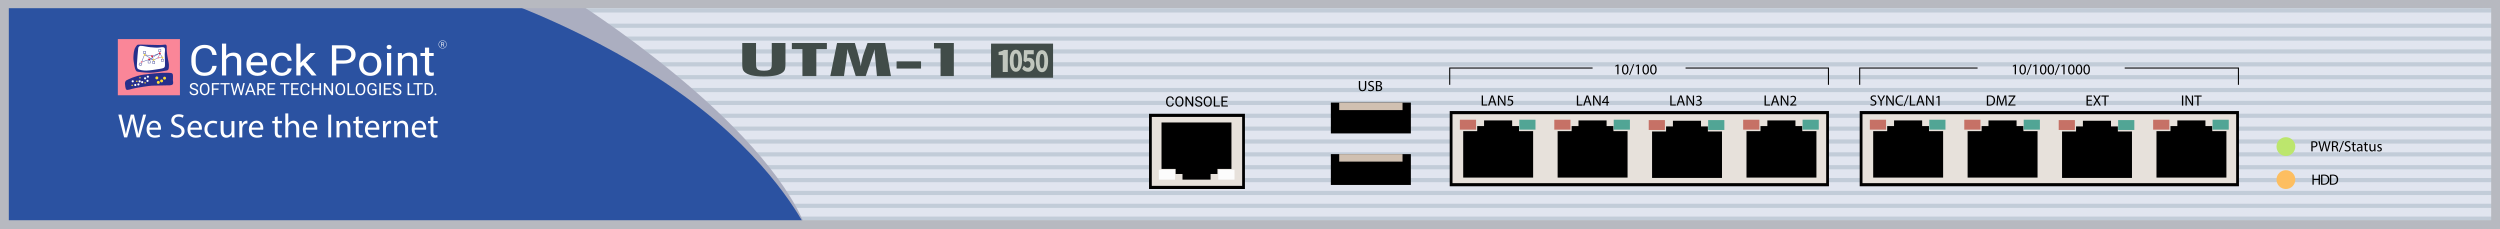 <?xml version="1.0" encoding="utf-8"?>
<!-- Copyright 2022 Virtual Console LLC. All rights reserved. Julia. Generator: Adobe Illustrator 23.1.0, SVG Export Plug-In . SVG Version: 6.00 Build 0)  -->
<svg version="1.1" id="CheckPoint_UTM-1_1050" xmlns="http://www.w3.org/2000/svg" xmlns:xlink="http://www.w3.org/1999/xlink"
	 x="0px" y="0px" viewBox="0 0 600 55" style="enable-background:new 0 0 600 55;" xml:space="preserve">
<style type="text/css">
	.st0{fill:#E1E5EF;}
	.st1{fill:#C2CCD8;}
	.st2{fill:#ABAEC0;}
	.st3{fill:#2B52A1;}
	.st4{fill:#FA8698;}
	.st5{fill:#262F8B;}
	.st6{fill:#FFFFFF;}
	.st7{fill:#FEDD35;}
	.st8{fill:#EA1531;}
	.st9{fill:#B7B9C0;}
	.st10{fill:#E7E1DB;}
	.st11{fill:#FCFCFC;}
	.st12{enable-background:new    ;}
	.st13{fill:#D0C0B1;}
	.st14{fill:#51A595;}
	.st15{fill:#C67166;}
	.st16{fill:#BCE66D;}
	.st17{fill:#FDBE60;}
	.st18{fill:#414C49;}
	.st19{fill:#C1C7BE;}
</style>
<rect class="st0" width="600" height="55"/>
<g>
	<rect x="138.54" y="2.005" class="st1" width="461.086" height="1"/>
</g>
<g>
	<rect x="138.54" y="5.674" class="st1" width="461.086" height="1"/>
</g>
<g>
	<rect x="138.54" y="8.761" class="st1" width="461.086" height="1"/>
</g>
<g>
	<rect x="138.54" y="11.848" class="st1" width="461.086" height="1"/>
</g>
<g>
	<rect x="138.54" y="14.936" class="st1" width="461.086" height="1"/>
</g>
<g>
	<rect x="138.54" y="18.023" class="st1" width="461.086" height="1"/>
</g>
<g>
	<rect x="138.54" y="21.11" class="st1" width="461.086" height="1"/>
</g>
<g>
	<rect x="138.54" y="24.198" class="st1" width="461.086" height="1"/>
</g>
<g>
	<rect x="138.54" y="27.285" class="st1" width="461.086" height="1"/>
</g>
<g>
	<rect x="138.54" y="30.372" class="st1" width="461.086" height="1"/>
</g>
<g>
	<rect x="138.54" y="33.459" class="st1" width="461.086" height="1"/>
</g>
<g>
	<rect x="138.54" y="36.547" class="st1" width="461.086" height="1"/>
</g>
<g>
	<rect x="138.54" y="39.634" class="st1" width="461.086" height="1"/>
</g>
<g>
	<rect x="138.54" y="42.721" class="st1" width="461.086" height="1"/>
</g>
<g>
	<rect x="138.54" y="45.809" class="st1" width="461.086" height="1"/>
</g>
<g>
	<rect x="138.54" y="48.896" class="st1" width="461.086" height="1"/>
</g>
<g>
	<rect x="138.54" y="51.983" class="st1" width="461.086" height="1"/>
</g>
<path class="st2" d="M120.17,0h17.409c0,0,45.785,28.562,56.003,55h-66.415L120.17,0z"/>
<path class="st3" d="M193.582,55H0V0h120.17c0,0,27.017,9.307,48.475,26.418
	C186.998,41.054,193.582,55,193.582,55z"/>
<g>
	<rect x="28.282" y="9.381" class="st4" width="14.905" height="13.482"/>
	<path class="st5" d="M32.518,11.353c0,0,0.281-0.523,0.543-0.623
		c0.261-0.1,4.145,0.1,5.198,0.08c1.053-0.02,1.213-0.137,1.434-0.109
		c0.221,0.028,0.382,0.189,0.322,0.872c-0.06,0.683,0.201,2.216,0.301,2.666
		s0.261,1.199,0.221,1.618c-0.04,0.419,0.06,0.982-0.603,1.082
		c-0.663,0.1-2.787,0.543-4.006,0.523c-1.219-0.02-2.979-0.221-3.074-0.301
		c-0.095-0.08-0.416-0.256-0.597-1.344s-0.261-1.448-0.241-2.112
		C32.035,13.041,32.135,11.869,32.518,11.353z"/>
	<path class="st6" d="M33.706,10.991c0,0-0.445,0.08-0.525,0.543
		c-0.08,0.462-0.281,3.131-0.301,3.606c-0.02,0.474-0.121,1.178,0.281,1.439
		c0.402,0.261,1.347,0.362,1.95,0.362s2.384-0.241,3.212-0.402
		s1.049-0.181,1.21-0.502c0.161-0.322-0.02-2.528,0-3.012
		c0.02-0.485,0.201-1.389-0.101-1.59c-0.301-0.201-0.725-0.1-1.297-0.02
		s-1.346-0.04-2.025-0.08C35.432,11.292,34.391,10.991,33.706,10.991z"/>
	<g>
		<path class="st5" d="M35.003,12.894h-0.621v-0.621h0.621V12.894z M34.47,12.806h0.445
			v-0.445H34.47V12.806z"/>
	</g>
	<g>
		<path class="st5" d="M33.838,15.858l-0.551-0.287l0.287-0.551l0.551,0.287L33.838,15.858
			z M33.406,15.533l0.394,0.205l0.205-0.394l-0.394-0.205L33.406,15.533z"/>
	</g>
	<g>
		<polygon class="st5" points="33.892,14.978 34.671,13.079 36.848,14.358 38.007,13.783 
			38.928,13.792 38.342,12.891 38.087,13.764 38.003,13.74 38.311,12.683 
			39.092,13.881 38.027,13.871 36.844,14.458 36.824,14.446 34.714,13.207 
			34.047,14.831 35.782,14.235 35.811,14.318 		"/>
	</g>
	<g>
		<path class="st5" d="M36.911,14.46l-1.246-0.156l0.904-0.549l-0.113-0.32L34.686,13.187
			l0.012-0.087l1.824,0.257l0.124,0.353l1.109-0.673l-1.147,0.466l-0.033-0.082
			l1.658-0.675l0.039,0.078l-1.598,0.969L36.911,14.46z M35.928,14.249
			l0.853,0.107l-0.181-0.515L35.928,14.249z"/>
	</g>
	<rect x="34.663" y="12.894" class="st5" width="0.083" height="0.213"/>
	<g>
		<path class="st5" d="M38.662,12.454h-0.621v-0.621h0.621V12.454z M38.129,12.366h0.445
			v-0.445h-0.445V12.366z"/>
	</g>
	<rect x="38.322" y="12.454" class="st5" width="0.083" height="0.213"/>
	<g>
		<path class="st5" d="M38.662,14.151h0.621v0.621h-0.621V14.151z M39.194,14.239h-0.444
			v0.445h0.444V14.239z"/>
	</g>
	<rect x="38.918" y="13.939" class="st5" width="0.083" height="0.213"/>
	<g>
		<path class="st5" d="M36.579,14.673h0.621v0.621h-0.621V14.673z M37.112,14.761h-0.445
			v0.445h0.445V14.761z"/>
	</g>
	<rect x="36.836" y="14.46" class="st5" width="0.083" height="0.213"/>
	<g>
		<path class="st5" d="M35.489,14.557h0.621v0.621h-0.621V14.557z M36.022,14.645h-0.445
			v0.445h0.445V14.645z"/>
	</g>
	<rect x="35.746" y="14.345" class="st5" width="0.083" height="0.213"/>
	
		<rect x="33.76" y="15.052" transform="matrix(0.5 -0.866 0.866 0.5 3.862 36.876)" class="st5" width="0.213" height="0.083"/>
	<path class="st5" d="M29.996,20.142c0,0-0.078-0.651,0.39-0.885
		c0.468-0.234,1.966-1.03,4.072-1.342c2.106-0.312,4.727-0.498,5.523-0.452
		c0.796,0.046,1.451-0.094,1.513,0.514c0.062,0.608-0.016,1.061,0,1.279
		c0.016,0.219,0.187,0.734-0.062,1.006c-0.25,0.273-1.186,0.237-1.498,0.224
		s-2.862,0.056-3.471,0.074c-0.608,0.018-3.692,0.49-4.612,0.724
		c-0.92,0.234-0.904,0.281-1.263,0.296S30.09,21.292,29.996,20.142z"/>
	<circle class="st7" cx="34.705" cy="13.183" r="0.217"/>
	<circle class="st7" cx="36.877" cy="14.355" r="0.217"/>
	<circle class="st7" cx="38.972" cy="13.805" r="0.217"/>
	<circle class="st8" cx="35.8" cy="14.239" r="0.217"/>
	<circle class="st8" cx="36.492" cy="13.488" r="0.217"/>
	<circle class="st8" cx="38.351" cy="12.806" r="0.217"/>
	<circle class="st4" cx="33.997" cy="14.868" r="0.217"/>
	<circle class="st4" cx="38.041" cy="13.83" r="0.217"/>
	<circle class="st6" cx="31.852" cy="19.514" r="0.258"/>
	<circle class="st6" cx="32.465" cy="20.399" r="0.258"/>
	<circle class="st6" cx="33.224" cy="20.263" r="0.258"/>
	<circle class="st6" cx="33.515" cy="19.514" r="0.258"/>
	<circle class="st6" cx="34.128" cy="19.709" r="0.258"/>
	<circle class="st6" cx="34.828" cy="18.795" r="0.258"/>
	<circle class="st6" cx="35.48" cy="18.406" r="0.258"/>
	<circle class="st6" cx="35.402" cy="19.407" r="0.258"/>
	<circle class="st7" cx="31.716" cy="20.487" r="0.18"/>
	<circle class="st7" cx="32.835" cy="19.514" r="0.18"/>
	<circle class="st7" cx="33.593" cy="18.663" r="0.18"/>
	<circle class="st7" cx="34.828" cy="19.885" r="0.18"/>
	<circle class="st7" cx="37.994" cy="19.772" r="0.354"/>
	<circle class="st7" cx="37.639" cy="18.698" r="0.354"/>
	<circle class="st7" cx="38.787" cy="19.418" r="0.354"/>
	<circle class="st7" cx="39.495" cy="18.76" r="0.354"/>
	<g>
		<g>
			<path class="st6" d="M52.008,15.812c-0.098,0.767-0.406,1.359-0.926,1.775
				c-0.52,0.417-1.21,0.625-2.072,0.625c-0.934,0-1.683-0.307-2.246-0.921
				c-0.563-0.614-0.844-1.436-0.844-2.465v-0.697c0-0.674,0.131-1.267,0.394-1.778
				c0.262-0.511,0.634-0.904,1.116-1.178c0.481-0.274,1.039-0.411,1.673-0.411
				c0.84,0,1.513,0.215,2.02,0.645c0.507,0.43,0.802,1.025,0.885,1.785H50.959
				c-0.091-0.579-0.287-0.999-0.589-1.259c-0.302-0.26-0.725-0.39-1.268-0.39
				c-0.666,0-1.188,0.226-1.567,0.678c-0.378,0.452-0.568,1.095-0.568,1.929v0.703
				c0,0.788,0.179,1.414,0.538,1.879c0.358,0.465,0.86,0.698,1.504,0.698
				c0.579,0,1.024-0.12,1.333-0.361c0.31-0.241,0.515-0.66,0.616-1.257H52.008z"
				/>
			<path class="st6" d="M54.278,13.377c0.445-0.501,1.025-0.752,1.738-0.752
				c1.242,0,1.868,0.642,1.879,1.927v3.561h-1.005v-3.566
				c-0.004-0.388-0.1-0.676-0.291-0.862c-0.19-0.186-0.486-0.279-0.888-0.279
				c-0.326,0-0.612,0.08-0.858,0.239c-0.246,0.159-0.438,0.368-0.576,0.627v3.839
				h-1.005v-7.649h1.005V13.377z"/>
			<path class="st6" d="M61.837,18.212c-0.797,0-1.445-0.24-1.944-0.72
				c-0.5-0.48-0.749-1.121-0.749-1.925v-0.169c0-0.535,0.111-1.012,0.334-1.432
				c0.223-0.42,0.534-0.749,0.934-0.986c0.4-0.237,0.834-0.356,1.301-0.356
				c0.764,0,1.358,0.231,1.781,0.692c0.424,0.461,0.635,1.122,0.635,1.982v0.383
				h-3.981c0.014,0.531,0.184,0.96,0.508,1.287
				c0.324,0.327,0.736,0.491,1.235,0.491c0.355,0,0.655-0.066,0.901-0.199
				c0.246-0.133,0.462-0.309,0.646-0.528l0.614,0.438
				C63.56,17.865,62.822,18.212,61.837,18.212z M61.712,13.382
				c-0.406,0-0.746,0.135-1.021,0.406c-0.275,0.271-0.445,0.65-0.51,1.138h2.943
				v-0.07c-0.029-0.468-0.167-0.831-0.413-1.088
				C62.465,13.51,62.132,13.382,61.712,13.382z"/>
			<path class="st6" d="M67.648,17.46c0.358,0,0.672-0.1,0.94-0.299
				c0.268-0.199,0.416-0.448,0.445-0.747h0.95
				c-0.018,0.309-0.134,0.603-0.348,0.881c-0.214,0.279-0.499,0.501-0.855,0.667
				c-0.357,0.166-0.734,0.249-1.132,0.249c-0.8,0-1.436-0.245-1.909-0.735
				c-0.472-0.49-0.709-1.159-0.709-2.009v-0.154c0-0.525,0.105-0.991,0.315-1.399
				c0.21-0.408,0.511-0.725,0.904-0.951c0.393-0.226,0.857-0.339,1.393-0.339
				c0.659,0,1.206,0.181,1.643,0.543c0.436,0.362,0.669,0.832,0.698,1.409h-0.95
				c-0.029-0.349-0.173-0.635-0.432-0.859c-0.259-0.224-0.578-0.336-0.958-0.336
				c-0.51,0-0.906,0.169-1.187,0.505c-0.281,0.337-0.421,0.824-0.421,1.462v0.174
				c0,0.621,0.139,1.099,0.418,1.434C66.732,17.293,67.13,17.46,67.648,17.46z"/>
			<path class="st6" d="M72.753,15.618l-0.63,0.603v1.892h-1.005v-7.649h1.005v4.626
				l0.538-0.593l1.83-1.773h1.222l-2.286,2.251l2.552,3.137h-1.179L72.753,15.618
				z"/>
			<path class="st6" d="M80.703,15.274v2.839h-1.043v-7.251h2.916
				c0.865,0,1.543,0.203,2.034,0.608c0.491,0.405,0.736,0.941,0.736,1.608
				c0,0.704-0.24,1.246-0.72,1.626c-0.48,0.38-1.167,0.57-2.061,0.57H80.703z
				 M80.703,14.492h1.874c0.557,0,0.985-0.121,1.282-0.362
				c0.297-0.241,0.445-0.589,0.445-1.045c0-0.432-0.148-0.778-0.445-1.038
				c-0.297-0.259-0.704-0.394-1.222-0.404h-1.933V14.492z"/>
			<path class="st6" d="M86.183,15.369c0-0.528,0.113-1.003,0.339-1.424
				c0.226-0.422,0.541-0.747,0.945-0.976c0.404-0.229,0.864-0.344,1.382-0.344
				c0.8,0,1.447,0.254,1.941,0.762c0.494,0.508,0.741,1.184,0.741,2.027v0.065
				c0,0.525-0.11,0.995-0.328,1.412c-0.219,0.417-0.532,0.741-0.94,0.974
				c-0.407,0.232-0.875,0.349-1.404,0.349c-0.796,0-1.442-0.254-1.936-0.762
				c-0.494-0.508-0.741-1.18-0.741-2.017V15.369z M87.193,15.478
				c0,0.598,0.151,1.077,0.453,1.439c0.302,0.362,0.707,0.543,1.214,0.543
				c0.51,0,0.916-0.183,1.216-0.55c0.3-0.367,0.451-0.881,0.451-1.541
				c0-0.591-0.153-1.07-0.459-1.437c-0.306-0.367-0.712-0.55-1.219-0.55
				c-0.496,0-0.896,0.181-1.2,0.543C87.345,14.286,87.193,14.804,87.193,15.478z"/>
			<path class="st6" d="M92.797,11.295c0-0.149,0.05-0.276,0.149-0.378
				c0.1-0.103,0.247-0.154,0.443-0.154c0.196,0,0.344,0.051,0.445,0.154
				c0.101,0.103,0.152,0.229,0.152,0.378c0,0.149-0.051,0.274-0.152,0.373
				c-0.101,0.1-0.25,0.149-0.445,0.149c-0.195,0-0.343-0.05-0.443-0.149
				C92.847,11.569,92.797,11.444,92.797,11.295z M93.883,18.113h-1.005v-5.388h1.005
				V18.113z"/>
			<path class="st6" d="M96.441,12.724l0.033,0.677c0.449-0.518,1.035-0.777,1.759-0.777
				c1.242,0,1.868,0.642,1.879,1.927v3.561H99.107v-3.566
				c-0.004-0.388-0.1-0.676-0.291-0.862c-0.19-0.186-0.486-0.279-0.888-0.279
				c-0.326,0-0.612,0.08-0.858,0.239c-0.246,0.159-0.438,0.368-0.576,0.627v3.839
				h-1.005v-5.388H96.441z"/>
			<path class="st6" d="M102.99,11.42v1.305h1.097v0.712h-1.097v3.346
				c0,0.216,0.049,0.378,0.147,0.486c0.098,0.108,0.264,0.162,0.5,0.162
				c0.116,0,0.275-0.02,0.478-0.06v0.743c-0.264,0.066-0.521,0.099-0.771,0.099
				c-0.449,0-0.787-0.124-1.016-0.373s-0.342-0.603-0.342-1.061v-3.342h-1.07
				v-0.712h1.07v-1.305H102.99z"/>
		</g>
	</g>
	<g>
		<path class="st6" d="M46.502,21.541c-0.326-0.094-0.563-0.209-0.712-0.346
			c-0.149-0.137-0.223-0.305-0.223-0.506c0-0.227,0.091-0.415,0.272-0.563
			c0.182-0.148,0.418-0.223,0.708-0.223c0.198,0,0.375,0.038,0.53,0.115
			c0.155,0.077,0.275,0.182,0.36,0.317c0.085,0.135,0.128,0.282,0.128,0.442
			h-0.382c0-0.175-0.055-0.312-0.166-0.412c-0.111-0.1-0.267-0.15-0.469-0.15
			c-0.188,0-0.334,0.041-0.439,0.124c-0.105,0.083-0.157,0.197-0.157,0.344
			c0,0.118,0.05,0.217,0.15,0.299c0.1,0.081,0.269,0.156,0.509,0.223
			c0.24,0.067,0.427,0.142,0.562,0.223c0.135,0.081,0.236,0.176,0.301,0.284
			c0.065,0.108,0.098,0.236,0.098,0.382c0,0.234-0.091,0.421-0.273,0.561
			c-0.182,0.141-0.426,0.211-0.731,0.211c-0.198,0-0.383-0.038-0.555-0.114
			c-0.172-0.076-0.304-0.18-0.397-0.312s-0.14-0.282-0.14-0.45h0.382
			c0,0.174,0.064,0.312,0.193,0.413c0.129,0.101,0.301,0.151,0.516,0.151
			c0.201,0,0.355-0.041,0.461-0.123c0.107-0.082,0.16-0.193,0.16-0.335
			c0-0.141-0.05-0.251-0.149-0.328C46.942,21.692,46.762,21.616,46.502,21.541z"/>
		<path class="st6" d="M50.277,21.477c0,0.283-0.048,0.529-0.143,0.74
			c-0.095,0.211-0.23,0.371-0.404,0.482c-0.174,0.111-0.378,0.166-0.61,0.166
			c-0.227,0-0.428-0.056-0.604-0.167c-0.176-0.112-0.312-0.271-0.409-0.477
			c-0.097-0.207-0.147-0.446-0.15-0.718v-0.208c0-0.277,0.048-0.522,0.145-0.735
			c0.096-0.213,0.233-0.375,0.409-0.488c0.176-0.113,0.378-0.169,0.605-0.169
			c0.231,0,0.435,0.056,0.611,0.167s0.312,0.273,0.407,0.485
			c0.095,0.212,0.143,0.459,0.143,0.74V21.477z M49.899,21.291
			c0-0.342-0.069-0.604-0.206-0.787s-0.329-0.274-0.576-0.274
			c-0.24,0-0.429,0.091-0.567,0.274s-0.209,0.437-0.213,0.761v0.212
			c0,0.331,0.07,0.592,0.209,0.781c0.139,0.19,0.331,0.284,0.575,0.284
			c0.246,0,0.436-0.089,0.57-0.268c0.135-0.179,0.204-0.435,0.208-0.769V21.291z"/>
		<path class="st6" d="M52.438,21.553h-1.21v1.273h-0.38v-2.884h1.786v0.311h-1.406v0.988
			h1.21V21.553z"/>
		<path class="st6" d="M55.121,20.254h-0.927v2.573h-0.378v-2.573h-0.925v-0.311h2.23
			V20.254z"/>
		<path class="st6" d="M56.201,21.917l0.055,0.38l0.081-0.343l0.57-2.012h0.321
			l0.557,2.012l0.079,0.349l0.061-0.388l0.448-1.973h0.382l-0.699,2.884h-0.347
			l-0.594-2.101l-0.046-0.22l-0.046,0.22l-0.616,2.101H56.062l-0.697-2.884h0.38
			L56.201,21.917z"/>
		<path class="st6" d="M60.684,22.072h-1.208l-0.271,0.755h-0.392l1.101-2.884h0.333
			l1.103,2.884h-0.39L60.684,22.072z M59.591,21.761h0.98l-0.491-1.349
			L59.591,21.761z"/>
		<path class="st6" d="M62.796,21.66h-0.677v1.166h-0.382v-2.884h0.955
			c0.325,0,0.575,0.074,0.75,0.222c0.175,0.148,0.262,0.363,0.262,0.646
			c0,0.18-0.049,0.336-0.146,0.469c-0.097,0.133-0.232,0.233-0.405,0.299
			l0.677,1.224v0.024h-0.408L62.796,21.66z M62.118,21.349h0.584
			c0.189,0,0.339-0.049,0.451-0.147c0.112-0.098,0.167-0.229,0.167-0.393
			c0-0.178-0.053-0.315-0.159-0.411c-0.106-0.095-0.26-0.143-0.46-0.145h-0.582
			V21.349z"/>
		<path class="st6" d="M65.865,21.493h-1.25v1.022h1.452v0.311h-1.832v-2.884h1.812v0.311
			h-1.432v0.929h1.25V21.493z"/>
		<path class="st6" d="M69.458,20.254h-0.927v2.573h-0.378v-2.573h-0.925v-0.311h2.23
			V20.254z"/>
		<path class="st6" d="M71.516,21.493h-1.25v1.022h1.452v0.311h-1.832v-2.884h1.812v0.311
			h-1.432v0.929h1.25V21.493z"/>
		<path class="st6" d="M74.312,21.911c-0.036,0.305-0.148,0.54-0.338,0.706
			s-0.441,0.249-0.755,0.249c-0.341,0-0.614-0.122-0.819-0.366
			c-0.205-0.244-0.308-0.571-0.308-0.98v-0.277c0-0.268,0.048-0.504,0.144-0.707
			c0.096-0.203,0.231-0.359,0.407-0.468c0.175-0.109,0.379-0.163,0.61-0.163
			c0.306,0,0.552,0.086,0.737,0.257c0.185,0.171,0.292,0.408,0.323,0.71h-0.382
			c-0.033-0.23-0.105-0.397-0.215-0.501s-0.264-0.155-0.462-0.155
			c-0.243,0-0.433,0.09-0.571,0.27s-0.207,0.435-0.207,0.767v0.279
			c0,0.313,0.065,0.562,0.196,0.747c0.131,0.185,0.314,0.278,0.549,0.278
			c0.211,0,0.373-0.048,0.486-0.144c0.113-0.096,0.188-0.262,0.225-0.5H74.312z"/>
		<path class="st6" d="M77.047,22.826h-0.382v-1.333h-1.454v1.333h-0.38v-2.884h0.38v1.24
			h1.454v-1.24h0.382V22.826z"/>
		<path class="st6" d="M79.939,22.826h-0.382l-1.452-2.222v2.222h-0.382v-2.884h0.382
			l1.456,2.232v-2.232h0.378V22.826z"/>
		<path class="st6" d="M82.832,21.477c0,0.283-0.047,0.529-0.143,0.74
			c-0.095,0.211-0.23,0.371-0.404,0.482c-0.174,0.111-0.378,0.166-0.61,0.166
			c-0.227,0-0.428-0.056-0.604-0.167c-0.176-0.112-0.312-0.271-0.409-0.477
			s-0.147-0.446-0.149-0.718v-0.208c0-0.277,0.048-0.522,0.144-0.735
			c0.096-0.213,0.233-0.375,0.409-0.488c0.176-0.113,0.378-0.169,0.605-0.169
			c0.231,0,0.435,0.056,0.611,0.167s0.312,0.273,0.407,0.485
			c0.095,0.212,0.143,0.459,0.143,0.74V21.477z M82.454,21.291
			c0-0.342-0.069-0.604-0.206-0.787s-0.329-0.274-0.576-0.274
			c-0.24,0-0.429,0.091-0.567,0.274s-0.209,0.437-0.213,0.761v0.212
			c0,0.331,0.07,0.592,0.209,0.781c0.139,0.19,0.331,0.284,0.575,0.284
			c0.246,0,0.436-0.089,0.57-0.268c0.135-0.179,0.204-0.435,0.208-0.769V21.291z"/>
		<path class="st6" d="M83.785,22.515h1.367v0.311H83.403v-2.884h0.382V22.515z"/>
		<path class="st6" d="M87.675,21.477c0,0.283-0.047,0.529-0.143,0.74
			c-0.095,0.211-0.23,0.371-0.404,0.482c-0.174,0.111-0.378,0.166-0.61,0.166
			c-0.227,0-0.428-0.056-0.604-0.167c-0.176-0.112-0.312-0.271-0.409-0.477
			c-0.097-0.207-0.147-0.446-0.15-0.718v-0.208c0-0.277,0.048-0.522,0.145-0.735
			c0.096-0.213,0.233-0.375,0.409-0.488c0.176-0.113,0.378-0.169,0.605-0.169
			c0.231,0,0.435,0.056,0.611,0.167s0.312,0.273,0.407,0.485
			c0.095,0.212,0.143,0.459,0.143,0.74V21.477z M87.296,21.291
			c0-0.342-0.069-0.604-0.206-0.787c-0.137-0.183-0.329-0.274-0.576-0.274
			c-0.24,0-0.429,0.091-0.567,0.274c-0.138,0.183-0.209,0.437-0.213,0.761v0.212
			c0,0.331,0.07,0.592,0.209,0.781c0.139,0.19,0.331,0.284,0.575,0.284
			c0.246,0,0.436-0.089,0.57-0.268c0.135-0.179,0.204-0.435,0.208-0.769V21.291z"
			/>
		<path class="st6" d="M90.374,22.448c-0.098,0.14-0.234,0.245-0.409,0.314
			c-0.175,0.069-0.379,0.104-0.611,0.104c-0.235,0-0.444-0.055-0.626-0.165
			c-0.182-0.11-0.323-0.267-0.423-0.47c-0.1-0.203-0.151-0.439-0.153-0.707
			v-0.252c0-0.434,0.101-0.771,0.304-1.01c0.203-0.239,0.487-0.358,0.855-0.358
			c0.301,0,0.543,0.077,0.727,0.231c0.184,0.154,0.296,0.372,0.337,0.655h-0.38
			c-0.071-0.383-0.298-0.574-0.681-0.574c-0.255,0-0.448,0.09-0.579,0.269
			c-0.131,0.179-0.198,0.438-0.199,0.778v0.236c0,0.324,0.074,0.581,0.222,0.772
			c0.148,0.191,0.348,0.286,0.6,0.286c0.143,0,0.267-0.016,0.374-0.047
			c0.107-0.032,0.195-0.085,0.265-0.16v-0.646h-0.667v-0.311h1.046V22.448z"/>
		<path class="st6" d="M91.416,22.826h-0.38v-2.884h0.38V22.826z"/>
		<path class="st6" d="M93.741,21.493H92.491v1.022h1.452v0.311H92.111v-2.884h1.812v0.311
			H92.491v0.929h1.25V21.493z"/>
		<path class="st6" d="M95.266,21.541c-0.326-0.094-0.563-0.209-0.712-0.346
			c-0.149-0.137-0.223-0.305-0.223-0.506c0-0.227,0.091-0.415,0.272-0.563
			c0.182-0.148,0.417-0.223,0.708-0.223c0.198,0,0.375,0.038,0.53,0.115
			c0.155,0.077,0.275,0.182,0.36,0.317c0.085,0.135,0.128,0.282,0.128,0.442
			h-0.382c0-0.175-0.055-0.312-0.166-0.412c-0.111-0.1-0.267-0.15-0.469-0.15
			c-0.187,0-0.334,0.041-0.439,0.124s-0.157,0.197-0.157,0.344
			c0,0.118,0.05,0.217,0.15,0.299c0.1,0.081,0.269,0.156,0.509,0.223
			c0.24,0.067,0.427,0.142,0.562,0.223c0.135,0.081,0.236,0.176,0.301,0.284
			c0.065,0.108,0.098,0.236,0.098,0.382c0,0.234-0.091,0.421-0.273,0.561
			c-0.182,0.141-0.426,0.211-0.731,0.211c-0.198,0-0.383-0.038-0.555-0.114
			c-0.172-0.076-0.304-0.18-0.397-0.312c-0.093-0.132-0.14-0.282-0.14-0.45
			h0.382c0,0.174,0.064,0.312,0.193,0.413c0.129,0.101,0.301,0.151,0.516,0.151
			c0.201,0,0.354-0.041,0.462-0.123c0.107-0.082,0.16-0.193,0.16-0.335
			c0-0.141-0.049-0.251-0.149-0.328C95.705,21.692,95.526,21.616,95.266,21.541z"/>
		<path class="st6" d="M98.209,22.515h1.367v0.311h-1.749v-2.884h0.382V22.515z"/>
		<path class="st6" d="M101.457,20.254h-0.927v2.573h-0.378v-2.573h-0.925v-0.311h2.23
			V20.254z"/>
		<path class="st6" d="M101.885,22.826v-2.884h0.814c0.251,0,0.473,0.055,0.665,0.166
			c0.193,0.111,0.342,0.269,0.447,0.473c0.105,0.205,0.158,0.44,0.159,0.705
			v0.184c0,0.272-0.052,0.51-0.157,0.715c-0.105,0.205-0.255,0.362-0.45,0.471
			s-0.422,0.166-0.68,0.168H101.885z M102.265,20.254v2.262h0.4
			c0.293,0,0.521-0.091,0.684-0.273c0.163-0.182,0.245-0.442,0.245-0.779v-0.169
			c0-0.328-0.077-0.582-0.231-0.764c-0.154-0.182-0.372-0.274-0.655-0.277H102.265
			z"/>
		<path class="st6" d="M104.293,22.634c0-0.063,0.019-0.116,0.056-0.158
			c0.038-0.042,0.094-0.063,0.169-0.063c0.075,0,0.132,0.021,0.171,0.063
			c0.039,0.042,0.058,0.095,0.058,0.158c0,0.061-0.02,0.112-0.058,0.153
			c-0.039,0.041-0.096,0.061-0.171,0.061c-0.075,0-0.132-0.02-0.169-0.061
			C104.312,22.746,104.293,22.695,104.293,22.634z"/>
	</g>
	<g>
		<g>
			<path class="st6" d="M106.261,10.776h-0.247v0.425h-0.139v-1.051h0.348
				c0.118,0,0.209,0.027,0.273,0.081c0.064,0.054,0.096,0.132,0.096,0.235
				c0,0.065-0.018,0.122-0.053,0.171c-0.035,0.049-0.085,0.085-0.148,0.109
				l0.247,0.446v0.009h-0.149L106.261,10.776z M106.014,10.663h0.213
				c0.069,0,0.124-0.018,0.164-0.054c0.041-0.036,0.061-0.083,0.061-0.143
				c0-0.065-0.019-0.115-0.058-0.15c-0.039-0.035-0.095-0.052-0.168-0.053h-0.212
				V10.663z"/>
		</g>
		<g>
			<path class="st6" d="M106.233,11.639c-0.538,0-0.976-0.438-0.976-0.976
				s0.438-0.976,0.976-0.976c0.538,0,0.976,0.438,0.976,0.976
				S106.772,11.639,106.233,11.639z M106.233,9.775c-0.49,0-0.888,0.398-0.888,0.888
				s0.398,0.888,0.888,0.888c0.49,0,0.888-0.398,0.888-0.888
				S106.723,9.775,106.233,9.775z"/>
		</g>
	</g>
</g>
<rect y="52.854" class="st9" width="600" height="2.146"/>
<rect class="st9" width="600" height="1.965"/>
<rect y="1.429" class="st9" width="2.116" height="52.129"/>
<rect x="597.884" y="1.429" class="st9" width="2.116" height="52.129"/>
<g>
	<g>
		<rect x="276.099" y="27.685" class="st10" width="22.35" height="17.303"/>
		<path d="M298.783,45.363h-23.019V27.31h23.019V45.363z M276.432,44.613h21.683V28.06
			h-21.683V44.613z"/>
	</g>
	<polygon points="282.155,40.541 282.155,41.756 283.798,41.756 283.798,43.114 
		290.54,43.114 290.54,41.756 292.186,41.756 292.186,40.541 295.547,40.541 
		295.547,29.395 278.765,29.395 278.765,40.541 	"/>
</g>
<rect x="292.392" y="40.736" class="st11" width="3.885" height="2.377"/>
<rect x="278.129" y="40.736" class="st11" width="3.885" height="2.377"/>
<g class="st12">
	<path d="M281.728,24.805c-0.03,0.257-0.125,0.454-0.284,0.594
		s-0.371,0.209-0.636,0.209c-0.286,0-0.516-0.103-0.688-0.308
		c-0.173-0.206-0.259-0.48-0.259-0.825v-0.232c0-0.226,0.04-0.424,0.121-0.595
		c0.08-0.171,0.194-0.303,0.342-0.395c0.148-0.091,0.318-0.137,0.514-0.137
		c0.257,0,0.463,0.071,0.619,0.215c0.155,0.145,0.246,0.344,0.271,0.598h-0.322
		c-0.027-0.194-0.088-0.334-0.18-0.421c-0.094-0.087-0.223-0.131-0.389-0.131
		c-0.205,0-0.365,0.076-0.48,0.228c-0.117,0.15-0.175,0.366-0.175,0.645v0.235
		c0,0.264,0.056,0.473,0.165,0.628c0.109,0.156,0.264,0.233,0.461,0.233
		c0.178,0,0.314-0.04,0.409-0.12c0.095-0.081,0.158-0.221,0.188-0.421H281.728z"
		/>
	<path d="M284.03,24.44c0,0.237-0.04,0.444-0.12,0.622
		c-0.08,0.177-0.193,0.312-0.34,0.405c-0.146,0.093-0.317,0.14-0.513,0.14
		c-0.19,0-0.36-0.047-0.509-0.141c-0.146-0.094-0.262-0.228-0.344-0.401
		c-0.081-0.174-0.123-0.375-0.125-0.604v-0.175c0-0.233,0.04-0.439,0.121-0.618
		s0.195-0.315,0.344-0.411c0.148-0.095,0.318-0.142,0.51-0.142
		c0.193,0,0.365,0.047,0.514,0.141s0.262,0.229,0.342,0.408
		c0.08,0.178,0.12,0.385,0.12,0.622V24.44z M283.712,24.283
		c0-0.287-0.058-0.508-0.173-0.662c-0.115-0.153-0.277-0.23-0.484-0.23
		c-0.203,0-0.361,0.077-0.478,0.23c-0.116,0.154-0.176,0.367-0.179,0.641v0.179
		c0,0.278,0.059,0.497,0.176,0.656c0.117,0.16,0.277,0.239,0.483,0.239
		s0.366-0.075,0.479-0.226s0.172-0.366,0.175-0.647V24.283z"/>
	<path d="M286.373,25.574h-0.32l-1.221-1.869v1.869h-0.322v-2.425h0.322l1.224,1.877
		v-1.877h0.317V25.574z"/>
	<path d="M287.656,24.493c-0.274-0.079-0.475-0.176-0.599-0.291
		c-0.125-0.114-0.188-0.256-0.188-0.425c0-0.191,0.076-0.35,0.229-0.475
		c0.152-0.124,0.351-0.187,0.595-0.187c0.167,0,0.315,0.032,0.446,0.097
		c0.13,0.063,0.23,0.152,0.303,0.266c0.071,0.113,0.107,0.237,0.107,0.372
		h-0.322c0-0.147-0.046-0.263-0.139-0.347c-0.094-0.085-0.226-0.127-0.396-0.127
		c-0.157,0-0.28,0.035-0.368,0.104c-0.089,0.069-0.133,0.166-0.133,0.29
		c0,0.099,0.041,0.183,0.125,0.251s0.227,0.131,0.429,0.188
		c0.201,0.057,0.358,0.119,0.473,0.188s0.198,0.148,0.253,0.239
		c0.056,0.091,0.083,0.198,0.083,0.321c0,0.196-0.077,0.354-0.229,0.472
		c-0.154,0.119-0.358,0.178-0.615,0.178c-0.166,0-0.322-0.032-0.467-0.096
		c-0.144-0.063-0.255-0.151-0.334-0.263c-0.078-0.11-0.117-0.236-0.117-0.378
		h0.322c0,0.146,0.054,0.263,0.162,0.348s0.253,0.127,0.434,0.127
		c0.169,0,0.299-0.034,0.389-0.103c0.09-0.069,0.135-0.163,0.135-0.282
		c0-0.118-0.042-0.21-0.125-0.275C288.025,24.621,287.875,24.556,287.656,24.493z"/>
	<path d="M290.83,24.44c0,0.237-0.039,0.444-0.119,0.622
		c-0.08,0.177-0.193,0.312-0.34,0.405c-0.146,0.093-0.318,0.14-0.514,0.14
		c-0.19,0-0.359-0.047-0.508-0.141c-0.147-0.094-0.262-0.228-0.344-0.401
		s-0.123-0.375-0.125-0.604v-0.175c0-0.233,0.039-0.439,0.121-0.618
		c0.08-0.179,0.195-0.315,0.344-0.411c0.148-0.095,0.318-0.142,0.509-0.142
		c0.194,0,0.366,0.047,0.514,0.141c0.148,0.094,0.263,0.229,0.343,0.408
		c0.08,0.178,0.119,0.385,0.119,0.622V24.44z M290.512,24.283
		c0-0.287-0.057-0.508-0.172-0.662c-0.116-0.153-0.277-0.23-0.485-0.23
		c-0.202,0-0.361,0.077-0.478,0.23c-0.115,0.154-0.176,0.367-0.179,0.641v0.179
		c0,0.278,0.059,0.497,0.176,0.656c0.117,0.16,0.278,0.239,0.483,0.239
		c0.207,0,0.367-0.075,0.48-0.226s0.172-0.366,0.174-0.647V24.283z"/>
	<path d="M291.632,25.312h1.149v0.262h-1.471v-2.425h0.321V25.312z"/>
	<path d="M294.517,24.453h-1.052v0.859h1.222v0.262h-1.541v-2.425h1.524v0.261h-1.205
		v0.781h1.052V24.453z"/>
</g>
<rect x="319.409" y="24.622" width="19.2" height="7.4"/>
<rect x="321.409" y="24.622" class="st13" width="15.2" height="1.8"/>
<rect x="319.409" y="36.988" width="19.2" height="7.4"/>
<rect x="321.409" y="36.988" class="st13" width="15.2" height="1.8"/>
<g>
	<path d="M326.434,19.447v1.431c0,0.542,0.24,0.771,0.563,0.771
		c0.358,0,0.588-0.236,0.588-0.771v-1.431h0.315v1.409
		c0,0.743-0.391,1.047-0.914,1.047c-0.495,0-0.868-0.283-0.868-1.033v-1.424
		H326.434z"/>
	<path d="M328.4,21.484c0.14,0.086,0.345,0.158,0.56,0.158
		c0.319,0,0.506-0.168,0.506-0.413c0-0.226-0.129-0.355-0.456-0.48
		c-0.394-0.14-0.638-0.344-0.638-0.685c0-0.376,0.312-0.656,0.781-0.656
		c0.248,0,0.427,0.057,0.534,0.118l-0.086,0.254
		c-0.078-0.043-0.24-0.115-0.459-0.115c-0.329,0-0.455,0.197-0.455,0.362
		c0,0.226,0.147,0.337,0.48,0.466c0.409,0.158,0.617,0.355,0.617,0.71
		c0,0.373-0.276,0.695-0.847,0.695c-0.233,0-0.487-0.068-0.617-0.154
		L328.4,21.484z"/>
	<path d="M330.213,19.479c0.137-0.028,0.352-0.05,0.57-0.05
		c0.312,0,0.513,0.054,0.663,0.175c0.126,0.093,0.201,0.237,0.201,0.427
		c0,0.233-0.154,0.438-0.409,0.531v0.007c0.229,0.057,0.499,0.248,0.499,0.606
		c0,0.208-0.083,0.366-0.204,0.484c-0.169,0.154-0.441,0.226-0.836,0.226
		c-0.215,0-0.38-0.014-0.484-0.029V19.479z M330.525,20.469h0.283
		c0.33,0,0.523-0.172,0.523-0.405c0-0.283-0.215-0.394-0.53-0.394
		c-0.144,0-0.227,0.011-0.276,0.021V20.469z M330.525,21.627
		c0.061,0.011,0.15,0.015,0.262,0.015c0.322,0,0.62-0.119,0.62-0.47
		c0-0.33-0.283-0.466-0.624-0.466h-0.258V21.627z"/>
</g>
<g>
	<path d="M355.608,22.919h0.312v2.155h1.032v0.262h-1.345V22.919z"/>
	<path d="M357.693,24.576l-0.251,0.76h-0.322l0.82-2.417h0.377l0.824,2.417h-0.333
		l-0.258-0.76H357.693z M358.486,24.332l-0.237-0.696
		c-0.054-0.158-0.09-0.301-0.125-0.441h-0.008c-0.035,0.144-0.075,0.291-0.122,0.438
		l-0.236,0.699H358.486z"/>
	<path d="M359.499,25.336v-2.417h0.341l0.774,1.223
		c0.179,0.283,0.319,0.538,0.434,0.785l0.007-0.004
		c-0.028-0.322-0.035-0.617-0.035-0.993v-1.011h0.294v2.417h-0.315l-0.768-1.227
		c-0.169-0.269-0.33-0.545-0.452-0.807l-0.011,0.003
		c0.019,0.305,0.025,0.596,0.025,0.997v1.033H359.499z"/>
	<path d="M363.14,23.271h-0.889l-0.09,0.599c0.054-0.007,0.104-0.014,0.19-0.014
		c0.179,0,0.358,0.04,0.502,0.125c0.183,0.104,0.333,0.305,0.333,0.599
		c0,0.456-0.362,0.796-0.867,0.796c-0.255,0-0.47-0.072-0.581-0.144l0.078-0.24
		c0.098,0.058,0.287,0.129,0.499,0.129c0.298,0,0.552-0.193,0.552-0.505
		c-0.003-0.301-0.204-0.517-0.67-0.517c-0.133,0-0.237,0.015-0.323,0.025
		l0.15-1.119h1.115V23.271z"/>
</g>
<g>
	<path d="M378.445,22.919h0.312v2.155h1.033v0.262h-1.345V22.919z"/>
	<path d="M380.53,24.576l-0.251,0.76h-0.323l0.821-2.417h0.376l0.825,2.417h-0.333
		l-0.259-0.76H380.53z M381.322,24.332l-0.236-0.696
		c-0.054-0.158-0.09-0.301-0.126-0.441h-0.007
		c-0.036,0.144-0.075,0.291-0.122,0.438l-0.236,0.699H381.322z"/>
	<path d="M382.335,25.336v-2.417h0.341l0.774,1.223
		c0.18,0.283,0.319,0.538,0.435,0.785l0.007-0.004
		c-0.028-0.322-0.036-0.617-0.036-0.993v-1.011h0.294v2.417h-0.315l-0.768-1.227
		c-0.168-0.269-0.329-0.545-0.451-0.807l-0.011,0.003
		c0.018,0.305,0.024,0.596,0.024,0.997v1.033H382.335z"/>
	<path d="M385.561,25.336v-0.635h-1.083v-0.208l1.04-1.488h0.341v1.448h0.326v0.248
		h-0.326v0.635H385.561z M385.561,24.454v-0.778c0-0.122,0.004-0.244,0.011-0.366
		h-0.011c-0.071,0.136-0.129,0.236-0.193,0.344l-0.57,0.792v0.007H385.561z"/>
</g>
<g>
	<path d="M400.866,22.919h0.312v2.155h1.032v0.262h-1.345V22.919z"/>
	<path d="M402.951,24.576l-0.251,0.76h-0.322l0.82-2.417h0.377l0.824,2.417h-0.333
		l-0.258-0.76H402.951z M403.744,24.332l-0.237-0.696
		c-0.054-0.158-0.09-0.301-0.125-0.441h-0.008c-0.035,0.144-0.075,0.291-0.122,0.438
		l-0.236,0.699H403.744z"/>
	<path d="M404.757,25.336v-2.417h0.341l0.774,1.223
		c0.179,0.283,0.319,0.538,0.434,0.785l0.007-0.004
		c-0.028-0.322-0.035-0.617-0.035-0.993v-1.011h0.294v2.417h-0.315l-0.768-1.227
		c-0.169-0.269-0.33-0.545-0.452-0.807l-0.011,0.003
		c0.019,0.305,0.025,0.596,0.025,0.997v1.033H404.757z"/>
	<path d="M407.082,24.974c0.09,0.058,0.298,0.147,0.517,0.147
		c0.405,0,0.53-0.258,0.526-0.452c-0.003-0.326-0.297-0.466-0.603-0.466h-0.175
		v-0.236h0.175c0.229,0,0.521-0.119,0.521-0.395c0-0.187-0.118-0.352-0.409-0.352
		c-0.187,0-0.365,0.083-0.466,0.154l-0.082-0.229
		c0.121-0.09,0.358-0.179,0.609-0.179c0.459,0,0.667,0.272,0.667,0.556
		c0,0.24-0.144,0.445-0.431,0.549v0.007c0.287,0.058,0.52,0.272,0.52,0.599
		c0,0.373-0.29,0.699-0.85,0.699c-0.262,0-0.491-0.083-0.605-0.158
		L407.082,24.974z"/>
</g>
<g>
	<path d="M423.495,22.919h0.312v2.155h1.032v0.262h-1.345V22.919z"/>
	<path d="M425.58,24.576l-0.251,0.76h-0.322l0.82-2.417h0.377l0.824,2.417h-0.333
		L426.438,24.576H425.58z M426.373,24.332l-0.237-0.696
		c-0.054-0.158-0.09-0.301-0.125-0.441h-0.008c-0.035,0.144-0.075,0.291-0.122,0.438
		l-0.236,0.699H426.373z"/>
	<path d="M427.386,25.336v-2.417h0.341l0.774,1.223
		c0.179,0.283,0.319,0.538,0.434,0.785l0.007-0.004
		c-0.028-0.322-0.035-0.617-0.035-0.993v-1.011h0.294v2.417h-0.315l-0.768-1.227
		c-0.169-0.269-0.33-0.545-0.452-0.807l-0.011,0.003
		c0.019,0.305,0.025,0.596,0.025,0.997v1.033H427.386z"/>
	<path d="M429.636,25.336v-0.194l0.247-0.24c0.596-0.566,0.864-0.868,0.868-1.219
		c0-0.237-0.115-0.456-0.463-0.456c-0.212,0-0.388,0.107-0.495,0.197l-0.101-0.223
		c0.162-0.136,0.392-0.236,0.66-0.236c0.502,0,0.714,0.344,0.714,0.678
		c0,0.43-0.312,0.778-0.804,1.251l-0.187,0.172v0.007h1.048v0.262H429.636z"/>
</g>
<g>
	<rect x="348.267" y="27.027" class="st10" width="90.277" height="17.303"/>
	<path d="M347.932,26.652h91.019V44.705h-91.019V26.652z M438.283,27.402h-89.683V43.955
		h89.683V27.402z"/>
</g>
<g>
	<polygon points="364.561,31.474 364.561,30.259 362.918,30.259 362.918,28.901 
		356.176,28.901 356.176,30.259 354.53,30.259 354.53,31.474 351.168,31.474 
		351.168,42.62 367.95,42.62 367.95,31.474 	"/>
	<rect x="364.631" y="28.737" class="st14" width="3.885" height="2.377"/>
	<rect x="350.368" y="28.737" class="st15" width="3.885" height="2.377"/>
</g>
<g>
	<polygon points="387.224,31.474 387.224,30.259 385.581,30.259 385.581,28.901 
		378.839,28.901 378.839,30.259 377.193,30.259 377.193,31.474 373.832,31.474 
		373.832,42.62 390.614,42.62 390.614,31.474 	"/>
	<rect x="387.294" y="28.737" class="st14" width="3.885" height="2.377"/>
	<rect x="373.031" y="28.737" class="st15" width="3.885" height="2.377"/>
</g>
<g>
	<polygon points="409.888,31.556 409.888,30.341 408.244,30.341 408.244,28.983 
		401.503,28.983 401.503,30.341 399.857,30.341 399.857,31.556 396.495,31.556 
		396.495,42.702 413.277,42.702 413.277,31.556 	"/>
	<rect x="409.958" y="28.819" class="st14" width="3.885" height="2.377"/>
	<rect x="395.695" y="28.819" class="st15" width="3.885" height="2.377"/>
</g>
<g>
	<polygon points="432.551,31.474 432.551,30.259 430.908,30.259 430.908,28.901 
		424.166,28.901 424.166,30.259 422.52,30.259 422.52,31.474 419.159,31.474 
		419.159,42.62 435.941,42.62 435.941,31.474 	"/>
	<rect x="432.621" y="28.737" class="st14" width="3.885" height="2.377"/>
	<rect x="418.358" y="28.737" class="st15" width="3.885" height="2.377"/>
</g>
<g>
	<g>
		<path d="M388.141,15.804h-0.008l-0.405,0.219l-0.061-0.24l0.509-0.272h0.27v2.331
			h-0.305V15.804z"/>
		<path d="M390.845,16.65c0,0.792-0.294,1.23-0.81,1.23
			c-0.456,0-0.764-0.427-0.771-1.198c0-0.782,0.337-1.212,0.811-1.212
			C390.565,15.471,390.845,15.908,390.845,16.65z M389.579,16.686
			c0,0.606,0.187,0.95,0.474,0.95c0.322,0,0.477-0.376,0.477-0.972
			c0-0.574-0.146-0.95-0.473-0.95C389.78,15.714,389.579,16.051,389.579,16.686z"/>
		<path d="M390.972,17.984l1.001-2.6h0.243l-1.004,2.6H390.972z"/>
		<path d="M393.054,15.804h-0.008l-0.405,0.219l-0.061-0.24l0.509-0.272h0.27v2.331
			h-0.305V15.804z"/>
		<path d="M395.758,16.65c0,0.792-0.294,1.23-0.81,1.23
			c-0.456,0-0.764-0.427-0.771-1.198c0-0.782,0.337-1.212,0.811-1.212
			C395.479,15.471,395.758,15.908,395.758,16.65z M394.492,16.686
			c0,0.606,0.187,0.95,0.474,0.95c0.322,0,0.477-0.376,0.477-0.972
			c0-0.574-0.146-0.95-0.473-0.95C394.693,15.714,394.492,16.051,394.492,16.686z"/>
		<path d="M397.599,16.65c0,0.792-0.294,1.23-0.81,1.23
			c-0.456,0-0.764-0.427-0.771-1.198c0-0.782,0.337-1.212,0.811-1.212
			C397.319,15.471,397.599,15.908,397.599,16.65z M396.333,16.686
			c0,0.606,0.187,0.95,0.474,0.95c0.322,0,0.477-0.376,0.477-0.972
			c0-0.574-0.146-0.95-0.473-0.95C396.534,15.714,396.333,16.051,396.333,16.686z"/>
	</g>
</g>
<g>
	<polygon points="348.058,20.356 347.808,20.356 347.808,16.203 382.223,16.203 382.223,16.453 
		348.058,16.453 	"/>
</g>
<g>
	<polygon points="438.701,20.356 438.951,20.356 438.951,16.203 404.536,16.203 404.536,16.453 
		438.701,16.453 	"/>
</g>
<g>
	<path d="M448.962,24.956c0.14,0.086,0.344,0.158,0.56,0.158
		c0.318,0,0.505-0.168,0.505-0.413c0-0.226-0.129-0.355-0.455-0.48
		c-0.395-0.14-0.639-0.344-0.639-0.685c0-0.376,0.312-0.656,0.782-0.656
		c0.247,0,0.427,0.057,0.534,0.118l-0.086,0.254
		c-0.079-0.043-0.24-0.115-0.459-0.115c-0.33,0-0.455,0.197-0.455,0.362
		c0,0.226,0.146,0.337,0.48,0.466c0.408,0.158,0.616,0.355,0.616,0.71
		c0,0.373-0.276,0.695-0.846,0.695c-0.233,0-0.488-0.068-0.617-0.154
		L448.962,24.956z"/>
	<path d="M451.312,25.336v-1.025l-0.764-1.392h0.355l0.34,0.667
		c0.094,0.183,0.165,0.33,0.24,0.499h0.008
		c0.067-0.158,0.15-0.315,0.243-0.499l0.349-0.667H452.438l-0.811,1.388v1.029
		H451.312z"/>
	<path d="M452.69,25.336v-2.417h0.341l0.774,1.223
		c0.179,0.283,0.319,0.538,0.434,0.785l0.007-0.004
		c-0.028-0.322-0.035-0.617-0.035-0.993v-1.011h0.294v2.417h-0.315l-0.768-1.227
		c-0.169-0.269-0.33-0.545-0.452-0.807l-0.011,0.003
		c0.019,0.305,0.025,0.596,0.025,0.997v1.033H452.69z"/>
	<path d="M456.741,25.257c-0.115,0.058-0.345,0.115-0.639,0.115
		c-0.682,0-1.194-0.43-1.194-1.223c0-0.756,0.513-1.269,1.263-1.269
		c0.301,0,0.491,0.064,0.573,0.107l-0.075,0.254
		c-0.118-0.057-0.287-0.1-0.487-0.1c-0.566,0-0.943,0.362-0.943,0.997
		c0,0.592,0.341,0.972,0.929,0.972c0.19,0,0.384-0.039,0.509-0.1
		L456.741,25.257z"/>
	<path d="M456.857,25.479l1.001-2.6h0.243l-1.004,2.6H456.857z"/>
	<path d="M458.364,22.919h0.312v2.155h1.032v0.262h-1.345V22.919z"/>
	<path d="M460.449,24.576l-0.251,0.76h-0.322l0.821-2.417h0.376l0.825,2.417h-0.334
		l-0.258-0.76H460.449z M461.242,24.332l-0.237-0.696
		c-0.054-0.158-0.089-0.301-0.125-0.441h-0.007c-0.036,0.144-0.076,0.291-0.122,0.438
		l-0.237,0.699H461.242z"/>
	<path d="M462.255,25.336v-2.417h0.341l0.774,1.223
		c0.18,0.283,0.319,0.538,0.434,0.785l0.008-0.004
		c-0.029-0.322-0.036-0.617-0.036-0.993v-1.011h0.294v2.417h-0.315l-0.768-1.227
		c-0.168-0.269-0.33-0.545-0.452-0.807l-0.011,0.003
		c0.019,0.305,0.025,0.596,0.025,0.997v1.033H462.255z"/>
	<path d="M465.19,23.299h-0.008l-0.405,0.219l-0.061-0.24l0.509-0.272h0.27v2.331
		h-0.305V23.299z"/>
</g>
<g>
	<path d="M476.841,22.951c0.19-0.028,0.416-0.05,0.664-0.05
		c0.448,0,0.767,0.104,0.979,0.301c0.215,0.197,0.341,0.477,0.341,0.868
		c0,0.394-0.122,0.717-0.348,0.939c-0.227,0.226-0.6,0.348-1.069,0.348
		c-0.222,0-0.408-0.011-0.566-0.029V22.951z M477.153,25.088
		c0.079,0.015,0.193,0.018,0.315,0.018c0.667,0,1.029-0.373,1.029-1.025
		c0.003-0.57-0.319-0.933-0.979-0.933c-0.161,0-0.283,0.015-0.365,0.032V25.088z"
		/>
	<path d="M481.268,24.274c-0.018-0.337-0.039-0.742-0.035-1.043h-0.011
		c-0.083,0.283-0.184,0.584-0.305,0.918l-0.427,1.173h-0.237l-0.391-1.151
		c-0.114-0.34-0.212-0.652-0.279-0.939h-0.008
		c-0.007,0.301-0.024,0.707-0.046,1.069l-0.065,1.036h-0.297l0.168-2.417h0.398
		l0.412,1.169c0.101,0.298,0.183,0.563,0.244,0.814h0.011
		c0.061-0.244,0.146-0.509,0.255-0.814l0.43-1.169h0.398l0.15,2.417h-0.305
		L481.268,24.274z"/>
	<path d="M481.951,25.153l1.341-1.961v-0.011h-1.226v-0.262h1.631v0.19l-1.333,1.954
		v0.011h1.352v0.262h-1.765V25.153z"/>
</g>
<g>
	<path d="M502.019,24.203h-0.939v0.872h1.047v0.262h-1.358v-2.417h1.305v0.262h-0.993
		v0.764h0.939V24.203z"/>
	<path d="M503.856,25.336l-0.309-0.534c-0.126-0.205-0.204-0.337-0.279-0.477h-0.008
		c-0.068,0.14-0.136,0.269-0.262,0.48l-0.29,0.531h-0.358l0.738-1.223
		l-0.71-1.194h0.362l0.319,0.567c0.089,0.158,0.157,0.279,0.222,0.409h0.011
		c0.068-0.144,0.129-0.255,0.219-0.409l0.33-0.567h0.358l-0.734,1.176
		l0.753,1.241H503.856z"/>
	<path d="M505.07,23.185h-0.735v-0.266h1.789v0.266h-0.738v2.151h-0.315V23.185z"/>
</g>
<g>
	<path d="M523.977,22.919v2.417h-0.312v-2.417H523.977z"/>
	<path d="M524.522,25.336v-2.417h0.341l0.774,1.223
		c0.18,0.283,0.319,0.538,0.435,0.785l0.007-0.004
		c-0.028-0.322-0.036-0.617-0.036-0.993v-1.011h0.294v2.417h-0.315l-0.768-1.227
		c-0.168-0.269-0.329-0.545-0.451-0.807l-0.011,0.003
		c0.018,0.305,0.024,0.596,0.024,0.997v1.033H524.522z"/>
	<path d="M527.343,23.185h-0.734v-0.266h1.789v0.266h-0.739v2.151h-0.315V23.185z"/>
</g>
<g>
	<rect x="446.663" y="27.027" class="st10" width="90.277" height="17.303"/>
	<path d="M446.329,26.652h91.019V44.705h-91.019V26.652z M536.679,27.402h-89.683V43.955
		h89.683V27.402z"/>
</g>
<g>
	<polygon points="462.957,31.474 462.957,30.259 461.314,30.259 461.314,28.901 
		454.572,28.901 454.572,30.259 452.926,30.259 452.926,31.474 449.564,31.474 
		449.564,42.62 466.347,42.62 466.347,31.474 	"/>
	<rect x="463.027" y="28.737" class="st14" width="3.885" height="2.377"/>
	<rect x="448.764" y="28.737" class="st15" width="3.885" height="2.377"/>
</g>
<g>
	<polygon points="485.62,31.474 485.62,30.259 483.977,30.259 483.977,28.901 
		477.236,28.901 477.236,30.259 475.589,30.259 475.589,31.474 472.228,31.474 
		472.228,42.62 489.01,42.62 489.01,31.474 	"/>
	<rect x="485.69" y="28.737" class="st14" width="3.885" height="2.377"/>
	<rect x="471.427" y="28.737" class="st15" width="3.885" height="2.377"/>
</g>
<g>
	<polygon points="508.284,31.556 508.284,30.341 506.641,30.341 506.641,28.983 
		499.899,28.983 499.899,30.341 498.253,30.341 498.253,31.556 494.891,31.556 
		494.891,42.702 511.673,42.702 511.673,31.556 	"/>
	<rect x="508.354" y="28.819" class="st14" width="3.885" height="2.377"/>
	<rect x="494.091" y="28.819" class="st15" width="3.885" height="2.377"/>
</g>
<g>
	<polygon points="530.947,31.474 530.947,30.259 529.304,30.259 529.304,28.901 
		522.562,28.901 522.562,30.259 520.916,30.259 520.916,31.474 517.555,31.474 
		517.555,42.62 534.337,42.62 534.337,31.474 	"/>
	<rect x="531.017" y="28.737" class="st14" width="3.885" height="2.377"/>
	<rect x="516.754" y="28.737" class="st15" width="3.885" height="2.377"/>
</g>
<g>
	<g>
		<path d="M483.537,15.804h-0.008l-0.405,0.219l-0.061-0.24l0.509-0.272h0.27v2.331
			h-0.305V15.804z"/>
		<path d="M486.241,16.65c0,0.792-0.294,1.23-0.81,1.23
			c-0.456,0-0.764-0.427-0.771-1.198c0-0.782,0.337-1.212,0.811-1.212
			C485.962,15.471,486.241,15.908,486.241,16.65z M484.976,16.686
			c0,0.606,0.187,0.95,0.474,0.95c0.322,0,0.477-0.376,0.477-0.972
			c0-0.574-0.146-0.95-0.473-0.95C485.177,15.714,484.976,16.051,484.976,16.686z"/>
		<path d="M486.368,17.984l1.001-2.6h0.243l-1.004,2.6H486.368z"/>
		<path d="M488.45,15.804h-0.008l-0.405,0.219l-0.061-0.24l0.509-0.272h0.27v2.331
			h-0.305V15.804z"/>
		<path d="M491.154,16.65c0,0.792-0.294,1.23-0.81,1.23
			c-0.456,0-0.764-0.427-0.771-1.198c0-0.782,0.337-1.212,0.811-1.212
			C490.875,15.471,491.154,15.908,491.154,16.65z M489.889,16.686
			c0,0.606,0.187,0.95,0.474,0.95c0.322,0,0.477-0.376,0.477-0.972
			c0-0.574-0.146-0.95-0.473-0.95C490.09,15.714,489.889,16.051,489.889,16.686z"/>
		<path d="M492.995,16.65c0,0.792-0.294,1.23-0.81,1.23
			c-0.456,0-0.764-0.427-0.771-1.198c0-0.782,0.337-1.212,0.811-1.212
			C492.716,15.471,492.995,15.908,492.995,16.65z M491.729,16.686
			c0,0.606,0.187,0.95,0.474,0.95c0.322,0,0.477-0.376,0.477-0.972
			c0-0.574-0.146-0.95-0.473-0.95C491.931,15.714,491.729,16.051,491.729,16.686z"/>
		<path d="M493.122,17.984l1.001-2.6h0.243l-1.004,2.6H493.122z"/>
		<path d="M495.204,15.804h-0.008l-0.405,0.219l-0.061-0.24l0.509-0.272h0.27v2.331
			h-0.305V15.804z"/>
		<path d="M497.908,16.65c0,0.792-0.294,1.23-0.81,1.23
			c-0.456,0-0.764-0.427-0.771-1.198c0-0.782,0.337-1.212,0.811-1.212
			C497.629,15.471,497.908,15.908,497.908,16.65z M496.643,16.686
			c0,0.606,0.187,0.95,0.474,0.95c0.322,0,0.477-0.376,0.477-0.972
			c0-0.574-0.146-0.95-0.473-0.95C496.844,15.714,496.643,16.051,496.643,16.686z"/>
		<path d="M499.749,16.65c0,0.792-0.294,1.23-0.81,1.23
			c-0.456,0-0.764-0.427-0.771-1.198c0-0.782,0.337-1.212,0.811-1.212
			C499.47,15.471,499.749,15.908,499.749,16.65z M498.483,16.686
			c0,0.606,0.187,0.95,0.474,0.95c0.322,0,0.477-0.376,0.477-0.972
			c0-0.574-0.146-0.95-0.473-0.95C498.685,15.714,498.483,16.051,498.483,16.686z"/>
		<path d="M501.59,16.65c0,0.792-0.294,1.23-0.81,1.23
			c-0.456,0-0.764-0.427-0.771-1.198c0-0.782,0.337-1.212,0.811-1.212
			C501.311,15.471,501.59,15.908,501.59,16.65z M500.324,16.686
			c0,0.606,0.187,0.95,0.474,0.95c0.322,0,0.477-0.376,0.477-0.972
			c0-0.574-0.146-0.95-0.473-0.95C500.525,15.714,500.324,16.051,500.324,16.686z"/>
	</g>
</g>
<g>
	<polygon points="446.454,20.356 446.204,20.356 446.204,16.203 474.619,16.203 474.619,16.453 
		446.454,16.453 	"/>
</g>
<g>
	<polygon points="537.097,20.356 537.347,20.356 537.347,16.203 509.932,16.203 509.932,16.453 
		537.097,16.453 	"/>
</g>
<circle class="st16" cx="548.617" cy="35.182" r="2.259"/>
<circle class="st17" cx="548.617" cy="43.104" r="2.259"/>
<g>
	<path d="M554.716,33.935c0.15-0.025,0.348-0.047,0.599-0.047
		c0.309,0,0.534,0.071,0.678,0.2c0.133,0.115,0.212,0.291,0.212,0.506
		c0,0.219-0.064,0.391-0.187,0.517c-0.165,0.176-0.434,0.266-0.738,0.266
		c-0.094,0-0.18-0.004-0.251-0.021v0.968h-0.312V33.935z M555.028,35.1
		c0.067,0.018,0.153,0.025,0.258,0.025c0.376,0,0.605-0.184,0.605-0.517
		c0-0.319-0.226-0.474-0.569-0.474c-0.137,0-0.24,0.011-0.294,0.025V35.1z"/>
	<path d="M557.02,36.322l-0.613-2.417h0.33l0.287,1.223
		c0.071,0.302,0.136,0.603,0.179,0.836h0.008
		c0.039-0.24,0.114-0.527,0.197-0.839l0.322-1.22h0.326l0.294,1.227
		c0.068,0.287,0.133,0.573,0.169,0.828h0.007
		c0.051-0.266,0.118-0.534,0.193-0.835l0.319-1.22h0.319l-0.685,2.417h-0.326
		l-0.306-1.259c-0.075-0.309-0.125-0.545-0.157-0.789h-0.007
		c-0.044,0.24-0.098,0.478-0.187,0.789l-0.345,1.259H557.02z"/>
	<path d="M559.661,33.938c0.158-0.032,0.384-0.05,0.599-0.05
		c0.334,0,0.549,0.061,0.699,0.197c0.122,0.107,0.19,0.272,0.19,0.459
		c0,0.319-0.201,0.53-0.455,0.616v0.011c0.187,0.064,0.297,0.237,0.354,0.488
		c0.079,0.337,0.137,0.57,0.187,0.663h-0.322
		c-0.04-0.068-0.094-0.276-0.162-0.577c-0.071-0.334-0.2-0.459-0.483-0.47
		h-0.294v1.047h-0.312V33.938z M559.974,35.038h0.318c0.334,0,0.545-0.183,0.545-0.459
		c0-0.312-0.226-0.448-0.556-0.451c-0.15,0-0.258,0.014-0.308,0.028V35.038z"/>
	<path d="M561.315,36.466l1.001-2.6h0.243l-1.004,2.6H561.315z"/>
	<path d="M562.78,35.942c0.14,0.086,0.345,0.157,0.56,0.157
		c0.319,0,0.506-0.168,0.506-0.412c0-0.226-0.13-0.354-0.456-0.48
		c-0.395-0.14-0.638-0.344-0.638-0.685c0-0.377,0.312-0.656,0.781-0.656
		c0.247,0,0.427,0.058,0.534,0.118l-0.086,0.255
		c-0.079-0.043-0.24-0.115-0.459-0.115c-0.33,0-0.455,0.197-0.455,0.362
		c0,0.226,0.146,0.337,0.48,0.466c0.408,0.158,0.616,0.355,0.616,0.71
		c0,0.373-0.275,0.696-0.846,0.696c-0.233,0-0.488-0.068-0.617-0.154
		L562.78,35.942z"/>
	<path d="M564.95,34.088v0.499h0.452v0.24h-0.452v0.936
		c0,0.215,0.062,0.337,0.237,0.337c0.082,0,0.143-0.011,0.183-0.021l0.015,0.237
		c-0.062,0.024-0.158,0.043-0.28,0.043c-0.146,0-0.266-0.047-0.341-0.133
		c-0.089-0.094-0.122-0.248-0.122-0.452v-0.946h-0.269v-0.24h0.269v-0.416
		L564.95,34.088z"/>
	<path d="M566.72,36.322l-0.025-0.219h-0.011c-0.097,0.137-0.283,0.258-0.53,0.258
		c-0.352,0-0.53-0.247-0.53-0.498c0-0.42,0.372-0.649,1.043-0.646v-0.036
		c0-0.144-0.039-0.401-0.395-0.401c-0.161,0-0.33,0.051-0.452,0.129l-0.071-0.208
		c0.144-0.093,0.352-0.154,0.57-0.154c0.53,0,0.659,0.362,0.659,0.71V35.906
		c0,0.15,0.008,0.298,0.029,0.416H566.72z M566.673,35.437
		c-0.344-0.007-0.734,0.054-0.734,0.391c0,0.205,0.136,0.302,0.297,0.302
		c0.227,0,0.37-0.144,0.42-0.291c0.011-0.032,0.018-0.067,0.018-0.101V35.437z"
		/>
	<path d="M567.854,34.088v0.499h0.452v0.24h-0.452v0.936
		c0,0.215,0.062,0.337,0.237,0.337c0.082,0,0.143-0.011,0.183-0.021l0.015,0.237
		c-0.062,0.024-0.158,0.043-0.28,0.043c-0.146,0-0.266-0.047-0.341-0.133
		c-0.089-0.094-0.122-0.248-0.122-0.452v-0.946h-0.269v-0.24h0.269v-0.416
		L567.854,34.088z"/>
	<path d="M570.114,35.849c0,0.18,0.004,0.337,0.015,0.474h-0.28l-0.018-0.283h-0.007
		c-0.083,0.14-0.266,0.322-0.574,0.322c-0.272,0-0.599-0.15-0.599-0.76v-1.015
		h0.315v0.961c0,0.33,0.101,0.552,0.388,0.552c0.211,0,0.358-0.146,0.416-0.286
		c0.018-0.047,0.028-0.104,0.028-0.162v-1.064h0.315V35.849z"/>
	<path d="M570.597,36c0.093,0.061,0.258,0.125,0.416,0.125
		c0.229,0,0.337-0.114,0.337-0.258c0-0.151-0.09-0.233-0.322-0.319
		c-0.312-0.111-0.459-0.283-0.459-0.491c0-0.28,0.226-0.51,0.599-0.51
		c0.176,0,0.33,0.051,0.427,0.108l-0.079,0.229
		c-0.068-0.043-0.193-0.101-0.355-0.101c-0.186,0-0.29,0.107-0.29,0.236
		c0,0.144,0.104,0.208,0.33,0.294c0.301,0.115,0.455,0.266,0.455,0.523
		c0,0.305-0.236,0.521-0.648,0.521c-0.19,0-0.366-0.047-0.488-0.118L570.597,36z"/>
</g>
<g>
	<path class="st6" d="M29.789,32.969l-1.385-5.461h0.746l0.648,2.763
		c0.162,0.681,0.308,1.361,0.405,1.888H30.219
		c0.089-0.543,0.259-1.19,0.446-1.896l0.729-2.755h0.737l0.665,2.771
		c0.154,0.648,0.3,1.297,0.381,1.872h0.016c0.113-0.6,0.267-1.207,0.438-1.888
		l0.721-2.755h0.721L33.524,32.969h-0.737L32.099,30.125
		c-0.17-0.697-0.284-1.231-0.356-1.783h-0.017
		c-0.097,0.543-0.219,1.078-0.421,1.783l-0.778,2.844H29.789z"/>
	<path class="st6" d="M35.859,31.138c0.017,0.964,0.632,1.361,1.345,1.361
		c0.51,0,0.818-0.089,1.086-0.203l0.121,0.511
		c-0.251,0.113-0.68,0.243-1.304,0.243c-1.208,0-1.928-0.794-1.928-1.977
		c0-1.184,0.697-2.115,1.839-2.115c1.28,0,1.621,1.126,1.621,1.848
		c0,0.146-0.016,0.259-0.024,0.332H35.859z M37.95,30.627
		c0.008-0.453-0.187-1.158-0.989-1.158c-0.721,0-1.037,0.664-1.094,1.158H37.95z"/>
	<path class="st6" d="M41.168,32.11c0.316,0.194,0.778,0.356,1.264,0.356
		c0.721,0,1.142-0.381,1.142-0.933c0-0.51-0.292-0.802-1.029-1.085
		c-0.891-0.316-1.442-0.778-1.442-1.548c0-0.851,0.705-1.483,1.767-1.483
		c0.559,0,0.964,0.13,1.207,0.268l-0.194,0.576
		c-0.178-0.098-0.543-0.26-1.037-0.26c-0.746,0-1.029,0.445-1.029,0.818
		c0,0.511,0.332,0.762,1.085,1.054c0.924,0.356,1.394,0.802,1.394,1.604
		c0,0.843-0.624,1.572-1.912,1.572c-0.527,0-1.102-0.154-1.394-0.349
		L41.168,32.11z"/>
	<path class="st6" d="M45.682,31.138c0.017,0.964,0.632,1.361,1.345,1.361
		c0.51,0,0.818-0.089,1.086-0.203l0.121,0.511
		c-0.251,0.113-0.68,0.243-1.304,0.243c-1.208,0-1.928-0.794-1.928-1.977
		c0-1.184,0.697-2.115,1.839-2.115c1.28,0,1.621,1.126,1.621,1.848
		c0,0.146-0.016,0.259-0.024,0.332H45.682z M47.773,30.627
		c0.008-0.453-0.187-1.158-0.989-1.158c-0.721,0-1.037,0.664-1.094,1.158H47.773z"/>
	<path class="st6" d="M52.141,32.823c-0.186,0.097-0.6,0.227-1.126,0.227
		c-1.183,0-1.953-0.802-1.953-2.001c0-1.208,0.826-2.083,2.106-2.083
		c0.421,0,0.794,0.105,0.988,0.203l-0.162,0.551
		c-0.17-0.098-0.438-0.187-0.827-0.187c-0.899,0-1.386,0.664-1.386,1.482
		c0,0.908,0.583,1.467,1.361,1.467c0.405,0,0.672-0.105,0.875-0.194L52.141,32.823z"/>
	<path class="st6" d="M56.258,31.899c0,0.405,0.008,0.762,0.032,1.069h-0.632l-0.041-0.64
		h-0.016c-0.187,0.315-0.6,0.729-1.296,0.729c-0.616,0-1.353-0.34-1.353-1.718
		V29.047h0.713v2.172c0,0.745,0.227,1.248,0.875,1.248
		c0.478,0,0.81-0.333,0.94-0.648c0.041-0.105,0.065-0.235,0.065-0.365v-2.406
		h0.713V31.899z"/>
	<path class="st6" d="M57.442,30.271c0-0.462-0.008-0.858-0.032-1.224h0.624l0.024,0.771
		h0.033c0.178-0.527,0.607-0.859,1.085-0.859c0.081,0,0.138,0.008,0.203,0.024
		v0.673c-0.073-0.017-0.146-0.024-0.243-0.024c-0.502,0-0.859,0.381-0.956,0.915
		c-0.016,0.098-0.032,0.211-0.032,0.332V32.969h-0.705V30.271z"/>
	<path class="st6" d="M60.408,31.138c0.017,0.964,0.632,1.361,1.345,1.361
		c0.51,0,0.818-0.089,1.086-0.203l0.121,0.511
		c-0.251,0.113-0.68,0.243-1.304,0.243c-1.208,0-1.928-0.794-1.928-1.977
		c0-1.184,0.697-2.115,1.839-2.115c1.28,0,1.621,1.126,1.621,1.848
		c0,0.146-0.016,0.259-0.024,0.332H60.408z M62.499,30.627
		c0.008-0.453-0.187-1.158-0.989-1.158c-0.721,0-1.037,0.664-1.094,1.158H62.499z"/>
	<path class="st6" d="M66.648,27.921v1.126h1.021v0.543h-1.021v2.115
		c0,0.486,0.138,0.762,0.535,0.762c0.187,0,0.324-0.024,0.414-0.049l0.032,0.534
		c-0.138,0.057-0.356,0.098-0.632,0.098c-0.333,0-0.6-0.105-0.77-0.3
		c-0.202-0.211-0.275-0.559-0.275-1.021v-2.14H65.344V29.047h0.607v-0.939
		L66.648,27.921z"/>
	<path class="st6" d="M68.472,27.216h0.713v2.447h0.016
		c0.113-0.203,0.292-0.381,0.51-0.503c0.211-0.121,0.462-0.202,0.729-0.202
		c0.526,0,1.369,0.324,1.369,1.677V32.969H71.097v-2.253
		c0-0.632-0.235-1.166-0.908-1.166c-0.462,0-0.826,0.324-0.956,0.713
		c-0.041,0.097-0.048,0.202-0.048,0.34V32.969h-0.713V27.216z"/>
	<path class="st6" d="M73.367,31.138c0.017,0.964,0.632,1.361,1.345,1.361
		c0.51,0,0.818-0.089,1.086-0.203l0.121,0.511
		c-0.251,0.113-0.68,0.243-1.304,0.243c-1.208,0-1.928-0.794-1.928-1.977
		c0-1.184,0.697-2.115,1.839-2.115c1.28,0,1.621,1.126,1.621,1.848
		c0,0.146-0.016,0.259-0.024,0.332H73.367z M75.458,30.627
		c0.008-0.453-0.187-1.158-0.989-1.158c-0.721,0-1.037,0.664-1.094,1.158H75.458z"/>
	<path class="st6" d="M79.478,27.508V32.969h-0.705v-5.461H79.478z"/>
	<path class="st6" d="M80.766,30.108c0-0.405-0.008-0.737-0.032-1.062h0.632l0.041,0.648
		h0.016c0.195-0.373,0.648-0.737,1.296-0.737c0.543,0,1.386,0.324,1.386,1.669
		V32.969h-0.713v-2.261c0-0.632-0.235-1.158-0.908-1.158
		c-0.47,0-0.834,0.332-0.956,0.729c-0.032,0.09-0.048,0.211-0.048,0.333V32.969
		h-0.713V30.108z"/>
	<path class="st6" d="M86.09,27.921v1.126h1.021v0.543H86.09v2.115
		c0,0.486,0.138,0.762,0.535,0.762c0.187,0,0.324-0.024,0.414-0.049l0.032,0.534
		c-0.138,0.057-0.356,0.098-0.632,0.098c-0.333,0-0.6-0.105-0.77-0.3
		c-0.202-0.211-0.275-0.559-0.275-1.021v-2.14h-0.607V29.047h0.607v-0.939
		L86.09,27.921z"/>
	<path class="st6" d="M88.263,31.138c0.017,0.964,0.632,1.361,1.345,1.361
		c0.51,0,0.818-0.089,1.086-0.203l0.121,0.511
		c-0.251,0.113-0.68,0.243-1.304,0.243c-1.208,0-1.928-0.794-1.928-1.977
		c0-1.184,0.697-2.115,1.839-2.115c1.28,0,1.621,1.126,1.621,1.848
		c0,0.146-0.016,0.259-0.024,0.332H88.263z M90.354,30.627
		c0.008-0.453-0.187-1.158-0.989-1.158c-0.721,0-1.037,0.664-1.094,1.158H90.354z"/>
	<path class="st6" d="M91.926,30.271c0-0.462-0.008-0.858-0.032-1.224h0.624l0.024,0.771
		h0.033c0.178-0.527,0.607-0.859,1.085-0.859c0.081,0,0.138,0.008,0.203,0.024
		v0.673c-0.073-0.017-0.146-0.024-0.243-0.024c-0.502,0-0.858,0.381-0.956,0.915
		c-0.016,0.098-0.032,0.211-0.032,0.332V32.969h-0.705V30.271z"/>
	<path class="st6" d="M94.608,30.108c0-0.405-0.008-0.737-0.032-1.062h0.632l0.041,0.648
		h0.016c0.195-0.373,0.648-0.737,1.296-0.737c0.543,0,1.386,0.324,1.386,1.669
		V32.969h-0.713v-2.261c0-0.632-0.235-1.158-0.908-1.158
		c-0.47,0-0.834,0.332-0.956,0.729c-0.032,0.09-0.048,0.211-0.048,0.333V32.969
		h-0.713V30.108z"/>
	<path class="st6" d="M99.503,31.138c0.017,0.964,0.632,1.361,1.345,1.361
		c0.51,0,0.818-0.089,1.086-0.203l0.121,0.511
		c-0.251,0.113-0.68,0.243-1.304,0.243c-1.208,0-1.928-0.794-1.928-1.977
		c0-1.184,0.697-2.115,1.839-2.115c1.28,0,1.621,1.126,1.621,1.848
		c0,0.146-0.016,0.259-0.024,0.332H99.503z M101.594,30.627
		c0.008-0.453-0.187-1.158-0.989-1.158c-0.721,0-1.037,0.664-1.094,1.158H101.594z"/>
	<path class="st6" d="M104.025,27.921v1.126h1.021v0.543h-1.021v2.115
		c0,0.486,0.138,0.762,0.535,0.762c0.187,0,0.324-0.024,0.414-0.049l0.032,0.534
		c-0.138,0.057-0.356,0.098-0.632,0.098c-0.333,0-0.6-0.105-0.77-0.3
		c-0.202-0.211-0.275-0.559-0.275-1.021v-2.14h-0.607V29.047h0.607v-0.939
		L104.025,27.921z"/>
</g>
<g>
	<path class="st18" d="M188.512,10.322v4.983c0,0.609-0.038,1.041-0.114,1.297
		c-0.076,0.255-0.201,0.466-0.375,0.633c-0.402,0.38-0.984,0.662-1.746,0.845
		c-0.762,0.183-1.742,0.274-2.94,0.274s-2.182-0.092-2.951-0.274
		s-1.352-0.465-1.746-0.845c-0.182-0.171-0.311-0.384-0.387-0.642
		c-0.076-0.257-0.114-0.687-0.114-1.288v-0.233v-4.75h3.31v5.108
		c0,0.648,0.138,1.066,0.415,1.253s0.768,0.28,1.473,0.28
		c0.72,0,1.215-0.096,1.484-0.286c0.269-0.189,0.404-0.605,0.404-1.247v-5.108
		H188.512z"/>
	<path class="st18" d="M192.584,18.256v-6.467h-2.536v-1.468h8.405v1.468h-2.536v6.467
		H192.584z"/>
	<path class="st18" d="M199.271,18.256l1.626-7.935h4.265l0.864,3.027
		c0.129,0.46,0.237,0.901,0.324,1.323c0.087,0.422,0.158,0.832,0.21,1.23
		c0.137-0.698,0.252-1.25,0.347-1.654c0.095-0.404,0.172-0.704,0.233-0.899
		l1.069-3.027h4.219l1.399,7.935h-3.355l-0.353-3.685
		c-0.008-0.087-0.019-0.217-0.034-0.392c-0.099-0.963-0.148-1.753-0.148-2.369
		l-2.161,6.445h-2.4l-2.036-6.488c0,0.54-0.068,1.312-0.205,2.314
		c-0.031,0.229-0.053,0.398-0.068,0.511l-0.512,3.663H199.271z"/>
	<path class="st18" d="M215.181,16.453v-1.724h5.869v1.724H215.181z"/>
	<path class="st18" d="M225.736,18.256v-6.624h-1.581v-1.311h4.766v7.935H225.736z"/>
</g>
<g>
	<rect x="237.85" y="10.468" class="st18" width="14.885" height="8.195"/>
</g>
<g>
	<path class="st19" d="M242.339,14.556c0-1.734,0.59-2.622,1.477-2.622
		s1.477,0.895,1.477,2.622c0,1.734-0.589,2.668-1.477,2.668
		S242.339,16.291,242.339,14.556z M244.388,14.556c0-1.391-0.25-1.71-0.572-1.71
		s-0.573,0.319-0.573,1.71s0.251,1.755,0.573,1.755S244.388,15.947,244.388,14.556z
		"/>
	<path class="st19" d="M245.315,16.507l0.43-0.745c0.247,0.281,0.54,0.51,0.892,0.51
		c0.422,0,0.693-0.277,0.693-0.8c0-0.51-0.266-0.788-0.648-0.788
		c-0.239,0-0.364,0.065-0.611,0.261l-0.426-0.34l0.113-2.574h2.341v0.991h-1.517
		l-0.068,0.956c0.157-0.082,0.289-0.117,0.458-0.117
		c0.713,0,1.314,0.498,1.314,1.582c0,1.131-0.709,1.781-1.514,1.781
		C246.1,17.224,245.64,16.908,245.315,16.507z"/>
	<path class="st19" d="M248.596,14.655c0-1.734,0.59-2.622,1.477-2.622
		s1.477,0.895,1.477,2.622c0,1.734-0.589,2.668-1.477,2.668
		S248.596,16.389,248.596,14.655z M250.645,14.655c0-1.391-0.25-1.71-0.572-1.71
		s-0.573,0.319-0.573,1.71s0.251,1.755,0.573,1.755S250.645,16.045,250.645,14.655
		z"/>
	<g>
		<path class="st19" d="M240.656,13.223h-0.991v-0.76c0.568-0.108,0.942-0.252,1.312-0.481
			h0.903l-0.009,5.291h-1.215V13.223z"/>
	</g>
</g>
<g>
	<path d="M555.301,41.912v1.012h1.169v-1.012h0.315v2.417h-0.315v-1.133h-1.169v1.133
		h-0.312v-2.417H555.301z"/>
	<path d="M557.059,41.944c0.19-0.028,0.416-0.05,0.663-0.05
		c0.448,0,0.768,0.104,0.979,0.301c0.215,0.197,0.341,0.478,0.341,0.868
		c0,0.395-0.122,0.717-0.349,0.939c-0.226,0.226-0.599,0.348-1.068,0.348
		c-0.222,0-0.408-0.011-0.566-0.028V41.944z M557.371,44.082
		c0.078,0.014,0.193,0.018,0.315,0.018c0.667,0,1.028-0.373,1.028-1.025
		c0.004-0.57-0.318-0.933-0.979-0.933c-0.161,0-0.283,0.015-0.365,0.032V44.082z"
		/>
	<path d="M559.18,41.944c0.19-0.028,0.416-0.05,0.663-0.05
		c0.448,0,0.768,0.104,0.979,0.301c0.215,0.197,0.341,0.478,0.341,0.868
		c0,0.395-0.122,0.717-0.349,0.939c-0.226,0.226-0.599,0.348-1.068,0.348
		c-0.222,0-0.408-0.011-0.566-0.028V41.944z M559.492,44.082
		c0.078,0.014,0.193,0.018,0.315,0.018c0.667,0,1.028-0.373,1.028-1.025
		c0.004-0.57-0.318-0.933-0.979-0.933c-0.161,0-0.283,0.015-0.365,0.032V44.082z"
		/>
</g>
</svg>
